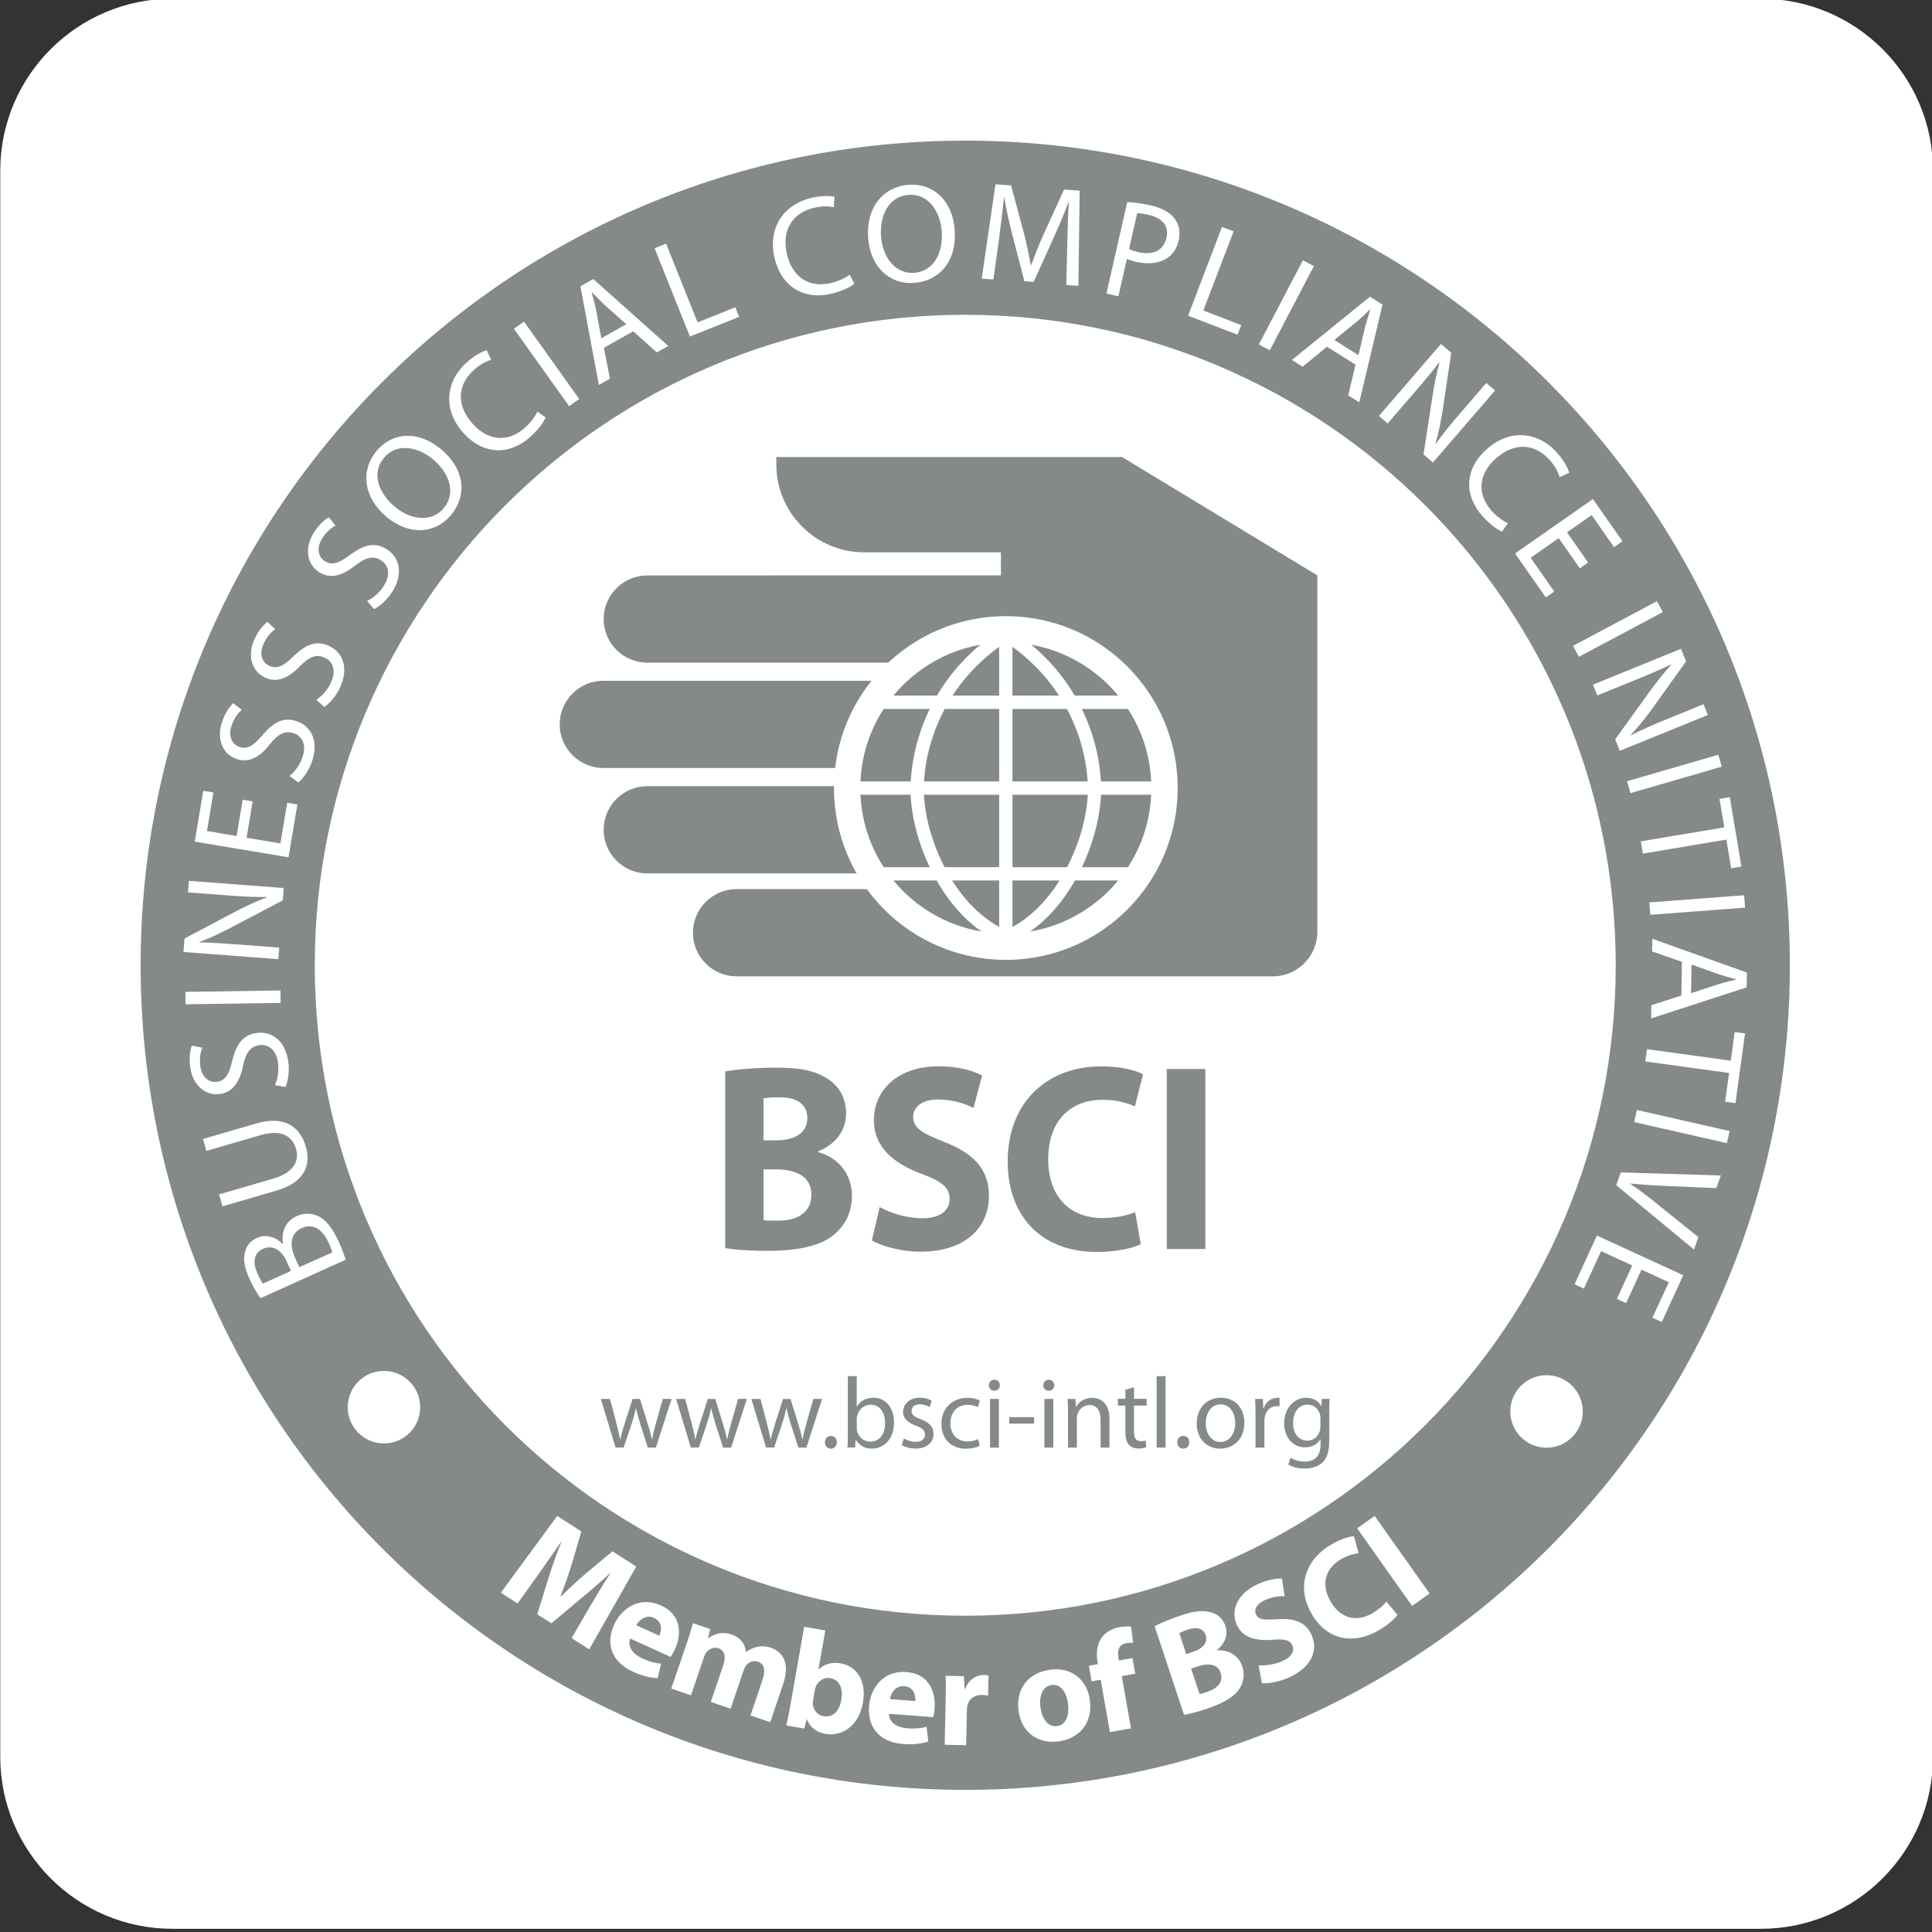 <?xml version="1.0" encoding="UTF-8" standalone="no"?>
<!DOCTYPE svg PUBLIC "-//W3C//DTD SVG 1.1//EN" "http://www.w3.org/Graphics/SVG/1.1/DTD/svg11.dtd">
<svg width="100%" height="100%" viewBox="0 0 138 138" version="1.1" xmlns="http://www.w3.org/2000/svg" xmlns:xlink="http://www.w3.org/1999/xlink" xml:space="preserve" xmlns:serif="http://www.serif.com/" style="fill-rule:evenodd;clip-rule:evenodd;stroke-linejoin:round;stroke-miterlimit:2;">
    <rect x="0" y="0" width="138" height="138" fill="#333333" stroke="none"/>
    <rect id="ArtBoard1" x="0" y="0" width="138" height="138" style="fill:none;"/>
    <clipPath id="_clip1">
        <rect id="ArtBoard11" serif:id="ArtBoard1" x="0" y="0" width="138" height="138"/>
    </clipPath>
    <g clip-path="url(#_clip1)">
        <g transform="matrix(1.232,0,0,2.09,-200.923,-1452.76)">
            <g transform="matrix(0.812,0,0,0.478,163.102,695.056)">
                <path d="M138,12.298C138,5.51 132.49,0 125.702,0L12.298,0C5.51,0 0,5.51 0,12.298L0,125.702C0,132.49 5.51,138 12.298,138L125.702,138C132.49,138 138,132.49 138,125.702L138,12.298Z" style="fill:white;"/>
            </g>
        </g>
        <g transform="matrix(0.417,0,0,0.417,10.045,9.82)">
            <path d="M141.25,0.54C219.26,0.54 282.5,63.78 282.5,141.79C282.5,219.8 219.26,283.04 141.25,283.04C63.24,283.04 0,219.8 0,141.79C0,63.78 63.24,0.54 141.25,0.54ZM141.25,30.37C79.72,30.37 29.83,80.25 29.83,141.79C29.83,203.32 79.71,253.21 141.25,253.21C202.78,253.21 252.67,203.33 252.67,141.79C252.67,80.25 202.78,30.37 141.25,30.37Z" style="fill:rgb(132,137,138);"/>
            <path d="M35.12,192.23C34.92,191.55 34.55,190.5 33.95,189.18C32.86,186.76 31.66,185.28 30.26,184.7C29.19,184.26 27.99,184.19 26.71,184.77C24.51,185.76 24.09,187.94 24.39,189.5L24.32,189.53C23.07,188.24 21.38,187.84 19.93,188.49C18.76,189.02 18.1,189.9 17.88,190.93C17.54,192.17 17.77,193.55 18.63,195.47C19.23,196.79 19.97,198.07 20.54,198.82L35.12,192.23ZM20.95,196.32C20.74,196.04 20.45,195.57 20.05,194.68C19.17,192.74 19.29,191.12 21.01,190.35C22.44,189.7 24.06,190.41 24.96,192.41L25.75,194.15L20.95,196.32ZM27.18,193.51L26.46,191.93C25.52,189.84 25.59,187.71 27.59,186.81C29.75,185.84 31.3,187.33 32.2,189.32C32.51,190 32.72,190.54 32.84,190.97L27.18,193.51ZM14.03,183.08L23.24,180.4C28.11,178.98 29.22,176.04 28.29,172.84C27.31,169.45 24.62,167.49 19.82,168.89L10.68,171.55L11.27,173.59L20.55,170.89C23.98,169.89 25.95,170.95 26.62,173.25C27.23,175.34 26.19,177.32 22.71,178.34L13.43,181.04L14.03,183.08ZM24.81,162.64C25.27,161.7 25.51,159.93 25.3,158.38C24.78,154.57 22.35,153.05 19.88,153.39C17.51,153.72 16.41,155.26 15.7,158.13C15.14,160.47 14.54,161.56 13.05,161.76C11.95,161.91 10.52,161.25 10.22,159.05C10.02,157.59 10.33,156.45 10.57,155.91L8.77,155.57C8.48,156.32 8.27,157.59 8.49,159.22C8.92,162.36 11.07,164.18 13.59,163.84C15.84,163.53 17,161.71 17.55,158.96C18.06,156.67 18.83,155.69 20.34,155.48C21.97,155.26 23.24,156.35 23.53,158.48C23.73,159.92 23.46,161.32 23.01,162.33L24.81,162.64ZM7.7,148.48L23.98,148.24L23.95,146.11L7.67,146.35L7.7,148.48ZM23.74,138.77L16.8,138.24C14.1,138.04 12.15,137.91 10.09,137.88L10.07,137.81C11.89,137.15 13.83,136.21 15.72,135.21L24.35,130.68L24.51,128.56L8.27,127.33L8.12,129.31L14.94,129.83C17.45,130.02 19.42,130.12 21.61,130.09L21.63,130.16C19.91,130.78 18.13,131.61 16.13,132.65L7.52,137.21L7.34,139.52L23.58,140.75L23.74,138.77ZM17.48,113.43L16.44,119.65L11.36,118.8L12.47,112.2L10.73,111.91L9.27,120.61L25.33,123.3L26.85,114.25L25.11,113.96L23.94,120.92L18.15,119.95L19.19,113.73L17.48,113.43ZM26.99,110.48C27.82,109.85 28.84,108.38 29.35,106.9C30.6,103.27 29.12,100.82 26.77,100C24.51,99.22 22.83,100.1 20.9,102.34C19.34,104.18 18.31,104.87 16.9,104.38C15.85,104.02 14.87,102.78 15.6,100.68C16.08,99.29 16.87,98.41 17.33,98.03L15.87,96.91C15.28,97.45 14.51,98.48 13.97,100.04C12.94,103.03 14.03,105.63 16.43,106.46C18.58,107.2 20.44,106.11 22.17,103.89C23.66,102.08 24.79,101.55 26.23,102.05C27.78,102.59 28.42,104.14 27.72,106.17C27.25,107.54 26.37,108.67 25.52,109.37L26.99,110.48ZM31.45,97.55L30.1,96.32C31.02,95.71 32,94.67 32.61,93.35C33.51,91.4 33.02,89.79 31.53,89.1C30.15,88.46 28.97,88.88 27.31,90.54C25.37,92.57 23.41,93.48 21.34,92.53C19.04,91.47 18.2,88.77 19.52,85.9C20.21,84.41 21.07,83.45 21.72,82.97L23.06,84.22C22.56,84.55 21.69,85.35 21.08,86.68C20.15,88.7 21.01,90.02 22.02,90.49C23.38,91.12 24.48,90.53 26.2,88.85C28.34,86.8 30.1,86.1 32.27,87.09C34.53,88.13 35.76,90.72 34.16,94.21C33.5,95.64 32.34,97 31.45,97.55ZM39.98,80.78C40.93,80.35 42.26,79.16 43.09,77.83C45.14,74.58 44.25,71.85 42.15,70.53C40.13,69.26 38.29,69.73 35.9,71.48C33.97,72.92 32.81,73.36 31.54,72.56C30.6,71.97 29.93,70.54 31.11,68.66C31.9,67.41 32.86,66.74 33.4,66.48L32.24,65.06C31.54,65.45 30.56,66.28 29.68,67.67C27.99,70.35 28.47,73.13 30.61,74.48C32.53,75.69 34.59,75.05 36.79,73.29C38.66,71.87 39.88,71.61 41.16,72.42C42.55,73.3 42.82,74.95 41.68,76.77C40.91,78 39.8,78.9 38.8,79.39L39.98,80.78ZM53.17,64.67L53.15,64.69C50.37,68 45.89,68.15 42.11,64.98C38.15,61.65 37.61,57.04 40.41,53.71C43.29,50.29 47.74,50.28 51.44,53.39C55.73,56.97 55.83,61.5 53.17,64.67ZM51.91,63.51C49.78,66.04 46.15,65.45 43.52,63.24C40.82,60.97 39.44,57.54 41.69,54.86C43.94,52.18 47.62,53.06 50.1,55.14C52.93,57.52 54.07,60.93 51.92,63.49L51.91,63.51ZM67.95,46.95C67.59,47.82 66.78,48.88 65.8,49.74C62.85,52.34 59.45,51.96 56.81,48.97C54,45.78 54.29,42.27 57.15,39.75C58.17,38.86 59.21,38.32 60.04,38.1L59.29,36.44C58.7,36.61 57.43,37.14 55.93,38.47C52.14,41.81 51.82,46.67 55.19,50.49C58.72,54.5 63.21,54.4 66.65,51.37C68.14,50.06 69.06,48.73 69.37,47.95L67.95,46.95ZM63.94,32.77L65.67,31.54L75.13,44.8L73.4,46.03L63.94,32.77ZM84.38,33.2L88.41,36.81L90.37,35.71L77.54,24.25L75.33,25.49L78.49,42.39L80.39,41.32L79.35,36.03L84.38,33.2ZM78.92,34.39L78,29.5C77.79,28.48 77.52,27.47 77.25,26.54L77.31,26.5C77.98,27.2 78.67,27.93 79.48,28.69L83.19,31.98L78.92,34.39ZM94.09,34.1L88.04,18.98L90.01,18.19L95.4,31.67L101.86,29.09L102.52,30.73L94.09,34.1ZM121.46,23.49C120.73,24.08 119.52,24.63 118.25,24.93C114.41,25.82 111.61,23.86 110.71,19.98C109.75,15.84 111.68,12.89 115.4,12.03C116.72,11.73 117.89,11.75 118.73,11.96L118.86,10.15C118.26,10.02 116.89,9.89 114.94,10.34C110.02,11.48 107.43,15.6 108.57,20.56C109.77,25.76 113.77,27.82 118.24,26.78C120.17,26.33 121.61,25.6 122.26,25.06L121.46,23.49ZM132.57,24.9C136.69,24.59 139.86,21.34 139.44,15.78C139.07,10.96 135.95,7.78 131.49,8.12C127.15,8.45 124.23,12.06 124.62,17.22C124.99,22.13 128.23,25.23 132.54,24.91L132.57,24.9ZM132.51,23.18C129.21,23.43 127.09,20.42 126.83,17C126.56,13.48 128.05,10.1 131.54,9.83C135.03,9.57 136.97,12.81 137.22,16.04C137.5,19.73 135.85,22.93 132.53,23.18L132.51,23.18ZM158.56,25.26L160.63,25.42L160.85,9.11L158.18,8.91L154.69,16.54C153.81,18.53 153.1,20.3 152.54,21.9L152.49,21.9C152.18,20.18 151.79,18.33 151.27,16.28L149.1,8.22L146.43,8.02L144.07,24.17L146.07,24.32L147.03,17.39C147.36,14.97 147.69,12.25 147.89,10.24L147.94,10.24C148.25,12.2 148.72,14.35 149.32,16.69L151.38,24.62L152.97,24.74L156.43,17.08C157.42,14.93 158.23,12.9 158.95,11.07L159,11.07C158.85,13.07 158.78,15.85 158.73,18.1L158.56,25.26ZM165.43,26.73L167.48,27.2L168.94,20.79C169.38,21.01 169.94,21.17 170.56,21.31C172.56,21.76 174.46,21.58 175.81,20.67C176.82,20.04 177.5,19.01 177.83,17.57C178.14,16.18 177.86,14.91 177.16,13.96C176.41,12.9 175.03,12.09 173.01,11.63C171.36,11.26 170.03,11.1 169,11.07L165.43,26.73ZM170.7,12.98C171.07,12.97 171.77,13.05 172.67,13.25C174.93,13.76 176.19,15.11 175.71,17.2C175.22,19.36 173.44,20.21 170.97,19.65C170.29,19.49 169.73,19.32 169.31,19.1L170.7,12.98ZM179.42,30.53L187.9,33.78L188.53,32.13L182.03,29.64L187.22,16.08L185.23,15.32L179.42,30.53ZM199.09,21.03L191.54,35.46L193.42,36.45L200.97,22.03L199.09,21.03ZM208.1,38.92L203.21,35.84L199.05,39.27L197.21,38.11L210.57,27.28L212.72,28.63L208.75,45.37L206.85,44.17L208.1,38.92ZM204.46,34.68L208.61,37.29L209.74,32.46C210.02,31.38 210.33,30.43 210.63,29.51L210.57,29.47C209.88,30.15 209.12,30.87 208.33,31.54L204.46,34.68ZM213.61,48.99L218.15,43.72C219.92,41.67 221.18,40.17 222.42,38.54L222.49,38.57C221.94,40.43 221.55,42.55 221.23,44.66L219.75,54.29L221.36,55.68L232,43.34L230.5,42.05L226.04,47.23C224.4,49.13 223.14,50.67 221.87,52.44L221.8,52.41C222.32,50.66 222.71,48.73 223.06,46.51L224.5,36.88L222.74,35.37L212.11,47.7L213.61,48.99ZM234.2,66.07L233.2,67.5C232.42,67.19 231.09,66.27 229.78,64.78C226.75,61.34 226.65,56.84 230.66,53.32C234.49,49.95 239.34,50.28 242.68,54.07C244.01,55.57 244.54,56.84 244.71,57.43L243.05,58.18C242.83,57.34 242.3,56.3 241.4,55.29C238.88,52.43 235.37,52.13 232.18,54.95C229.19,57.58 228.8,60.98 231.4,63.94C232.28,64.9 233.34,65.71 234.2,66.07ZM247.94,72.81L244.33,67.64L248.55,64.69L252.38,70.17L253.82,69.16L248.77,61.93L235.43,71.26L240.69,78.78L242.14,77.77L238.1,71.99L242.91,68.63L246.52,73.8L247.94,72.81ZM259.73,79.42L245.36,87.08L246.36,88.96L260.73,81.3L259.73,79.42ZM249.52,95.57L248.77,93.73L263.85,87.59L264.72,89.74L259.05,97.66C257.73,99.48 256.5,101.02 255.24,102.34L255.29,102.4C257.23,101.4 259.05,100.61 261.38,99.66L267.71,97.08L268.46,98.92L253.38,105.06L252.58,103.09L258.28,95.19C259.53,93.46 260.84,91.75 262.18,90.34L262.13,90.28C260.27,91.17 258.47,91.93 255.96,92.95L249.52,95.57ZM270.25,105.73L254.61,110.27L255.2,112.31L270.84,107.77L270.25,105.73ZM256.97,120.57L257.32,122.67L271.62,120.27L272.44,125.18L274.2,124.88L272.21,112.99L270.45,113.29L271.27,118.17L256.97,120.57ZM274.67,129.8L258.43,131.03L258.59,133.15L274.83,131.92L274.67,129.8ZM263.92,146.98L258.77,148.64L258.74,150.89L275.1,145.58L275.14,143.04L258.94,137.26L258.91,139.43L264.01,141.2L263.92,146.98ZM265.65,141.67L270.34,143.34C271.33,143.67 272.34,143.95 273.27,144.18L273.27,144.25C272.32,144.48 271.35,144.7 270.29,145.03L265.58,146.58L265.65,141.67ZM258.02,156.16L257.73,158.27L272.09,160.24L271.41,165.17L273.18,165.41L274.82,153.47L273.05,153.23L272.38,158.14L258.02,156.16ZM272.18,170.19L256.3,166.58L255.83,168.65L271.71,172.26L272.18,170.19ZM252.75,179.46L266.07,190.48L266.84,188.37L260.22,183.04C258.48,181.61 256.77,180.3 255.15,179.22L255.17,179.17C257.1,179.38 259.19,179.5 261.49,179.61L269.9,179.96L270.68,177.8L253.55,177.27L252.75,179.46ZM254.45,199.67L252.87,198.94L255.5,193.21L250.17,190.76L247.22,197.17L245.62,196.43L249.45,188.09L264.24,194.89L260.56,202.9L258.96,202.16L261.76,196.08L257.08,193.93L254.45,199.67Z" style="fill:white;"/>
            <path d="M73.83,257.04L76.84,258.97L84.9,244.79L80.83,242.18L76.46,245.81C75.01,247.04 73.39,248.55 72,249.9L71.92,249.85C72.65,248.05 73.33,246.08 73.9,244.21L75.49,238.77L71.36,236.12L61.7,249.27L64.57,251.11L68.17,246.07C69.35,244.41 70.78,242.35 72.03,240.54L72.07,240.57C71.27,242.58 70.46,244.82 69.87,246.73L67.94,252.96L70.36,254.51L75.46,250.23C77.02,248.96 78.84,247.38 80.41,245.91L80.45,245.94C79.17,247.93 77.95,249.97 76.96,251.65L73.83,257.04ZM90.79,260.27L83.86,257.12C83.32,258.55 84.4,259.83 85.97,260.54C87.11,261.06 88.11,261.33 89.15,261.43L88.56,263.9C87.25,263.86 85.81,263.47 84.36,262.81C80.71,261.15 79.58,258.09 81.11,254.73C82.35,252 85.41,249.76 89.15,251.46C92.63,253.04 92.72,256.34 91.51,259C91.24,259.58 90.94,260.05 90.79,260.27ZM84.88,254.83C85.37,253.99 86.53,252.95 87.94,253.59C89.48,254.29 89.21,255.81 88.84,256.63L84.88,254.83ZM90.89,265.69L94.28,266.84L96.49,260.32C96.59,260.02 96.72,259.71 96.93,259.47C97.32,258.99 98.08,258.48 98.97,258.78C100.09,259.16 100.27,260.29 99.8,261.69L97.67,267.98L101.06,269.13L103.28,262.59C103.38,262.29 103.54,261.96 103.7,261.74C104.18,261.16 104.91,260.8 105.74,261.08C106.86,261.46 107.07,262.58 106.52,264.2L104.46,270.29L107.85,271.44L110.08,264.85C111.22,261.49 110.11,259.43 107.96,258.7C107.14,258.42 106.38,258.39 105.65,258.53C104.99,258.66 104.36,258.96 103.72,259.41L103.67,259.39C103.58,258.06 102.72,256.93 101.25,256.43C99.35,255.79 97.99,256.5 97.26,257.07L97.19,257.05L97.56,255.49L94.61,254.49C94.31,255.51 93.97,256.7 93.49,258.09L90.89,265.69ZM111.3,268.54L113.66,255.1L117.28,255.73L116.11,262.39L116.16,262.4C117.03,261.52 118.35,261.09 119.97,261.38C122.75,261.87 124.37,264.53 123.72,268.1C122.98,272.29 119.98,273.92 117.31,273.45C115.95,273.21 114.71,272.48 114.14,270.96L114.09,270.95L113.66,272.54L110.59,272C110.78,271.24 111.07,269.84 111.3,268.54ZM115.48,265.98L115.18,267.69C115.14,267.93 115.12,268.15 115.14,268.34C115.21,269.33 115.91,270.24 116.96,270.42C118.51,270.69 119.67,269.67 120.03,267.57C120.35,265.76 119.79,264.19 118.1,263.9C117.12,263.73 116.09,264.31 115.67,265.31C115.58,265.53 115.52,265.74 115.48,265.98ZM135.77,270.58C135.84,270.32 135.95,269.77 136,269.14C136.22,266.22 135,263.15 131.2,262.86C127.1,262.55 125,265.71 124.77,268.7C124.49,272.39 126.6,274.87 130.6,275.18C132.19,275.3 133.68,275.17 134.92,274.76L134.63,272.24C133.62,272.5 132.59,272.59 131.34,272.5C129.63,272.37 128.17,271.53 128.19,270.01L135.77,270.58ZM128.35,267.49C128.52,266.53 129.25,265.16 130.8,265.28C132.49,265.41 132.76,266.93 132.69,267.82L128.35,267.49ZM137.73,275.31L141.4,275.39L141.53,269.4C141.54,269.11 141.57,268.82 141.62,268.58C141.89,267.45 142.82,266.75 144.17,266.78C144.58,266.79 144.87,266.84 145.16,266.9L145.24,263.45C144.98,263.4 144.81,263.37 144.47,263.36C143.31,263.33 141.87,264.03 141.23,265.75L141.13,265.75L141.03,263.57L137.89,263.5C137.94,264.52 137.94,265.65 137.9,267.39L137.73,275.31ZM155.85,262.45C152.06,262.94 149.89,265.69 150.38,269.49C150.87,273.28 153.8,275.19 157.23,274.74C160.37,274.33 163.16,271.97 162.6,267.68C162.13,264.14 159.42,261.98 155.85,262.45ZM156.07,265.07C157.72,264.85 158.62,266.54 158.85,268.27C159.13,270.4 158.42,271.93 156.99,272.12C155.43,272.32 154.4,270.92 154.14,268.91C153.9,267.18 154.34,265.3 156.07,265.07ZM169.64,272.51L166.02,273.15L164.45,264.18L162.9,264.45L162.43,261.78L163.98,261.51L163.9,261.06C163.65,259.66 163.81,258.03 164.67,256.9C165.45,255.88 166.63,255.35 167.7,255.17C168.49,255.03 169.12,255.04 169.65,255.07L170,257.88C169.67,257.84 169.28,257.83 168.8,257.92C167.61,258.13 167.27,259.14 167.47,260.29L167.57,260.88L169.9,260.47L170.37,263.14L168.06,263.55L169.64,272.51ZM178.73,270.19C179.55,270.05 180.87,269.73 182.59,269.16C185.66,268.14 187.37,267.01 188.2,265.74C188.9,264.64 189.18,263.33 188.71,261.91C188.05,259.94 186.3,259.02 184.38,259.15L184.36,259.1C185.88,257.86 186.27,256.33 185.82,254.98C185.35,253.56 184.24,252.76 182.97,252.54C181.6,252.26 180.23,252.48 178.1,253.19C176.33,253.78 174.55,254.55 173.69,255.01L178.73,270.19ZM177.91,256.18C178.17,256.04 178.59,255.85 179.37,255.59C180.95,255.06 182.05,255.39 182.44,256.56C182.82,257.71 182.11,258.78 180.25,259.4L179.1,259.78L177.91,256.18ZM179.94,262.28L181.13,261.88C182.87,261.3 184.48,261.46 184.99,262.99C185.53,264.62 184.34,265.7 182.76,266.23C182.16,266.43 181.75,266.57 181.39,266.63L179.94,262.28ZM192.06,264.77L191.5,261.71C192.59,261.77 194.21,261.6 195.64,260.95C197.18,260.25 197.71,259.25 197.27,258.28C196.85,257.36 195.91,257.15 193.85,257.33C190.99,257.56 188.74,256.94 187.77,254.78C186.63,252.25 187.9,249.37 191.37,247.8C193.07,247.03 194.43,246.82 195.49,246.84L195.95,249.86C195.25,249.83 193.98,249.9 192.55,250.55C191.1,251.21 190.7,252.21 191.04,252.96C191.47,253.91 192.47,253.96 194.74,253.81C197.8,253.59 199.63,254.41 200.57,256.5C201.69,258.99 200.76,261.96 196.68,263.8C194.99,264.56 193.11,264.86 192.06,264.77ZM213.39,250.8C212.9,251.44 211.95,252.23 210.97,252.8C208.14,254.42 205.44,253.59 203.82,250.76C202.02,247.61 203.12,244.96 205.64,243.52C206.79,242.86 207.84,242.6 208.62,242.51L207.85,239.61C207.1,239.62 205.67,240.02 204.01,240.97C199.73,243.42 197.81,248.04 200.57,252.87C202.87,256.9 207.14,258.52 212.03,255.73C213.73,254.76 214.88,253.66 215.29,253.06L213.39,250.8ZM208.38,238.24L211.38,236.12L220.79,249.41L217.79,251.53L208.38,238.24Z" style="fill:white;"/>
            <path d="M78.83,216.06L81.35,224.4L82.73,224.4L84.07,220.44C84.36,219.54 84.62,218.67 84.83,217.67L84.86,217.67C85.07,218.65 85.31,219.48 85.6,220.43L86.88,224.41L88.26,224.41L90.95,216.07L89.45,216.07L88.26,220.26C87.98,221.24 87.76,222.12 87.62,222.97L87.57,222.97C87.38,222.13 87.14,221.23 86.83,220.25L85.54,216.08L84.26,216.08L82.9,220.32C82.62,221.23 82.35,222.13 82.16,222.97L82.11,222.97C81.96,222.11 81.73,221.23 81.51,220.3L80.39,216.08L78.83,216.08L78.83,216.06ZM91.72,216.06L94.24,224.4L95.62,224.4L96.96,220.44C97.25,219.54 97.51,218.67 97.72,217.67L97.75,217.67C97.96,218.65 98.2,219.48 98.49,220.43L99.77,224.41L101.15,224.41L103.84,216.07L102.34,216.07L101.15,220.26C100.87,221.24 100.65,222.12 100.51,222.97L100.46,222.97C100.27,222.13 100.03,221.23 99.72,220.25L98.43,216.08L97.15,216.08L95.79,220.32C95.51,221.23 95.24,222.13 95.05,222.97L95,222.97C94.85,222.11 94.62,221.23 94.4,220.3L93.28,216.08L91.72,216.08L91.72,216.06ZM104.61,216.06L107.13,224.4L108.51,224.4L109.85,220.44C110.14,219.54 110.4,218.67 110.61,217.67L110.64,217.67C110.85,218.65 111.09,219.48 111.38,220.43L112.66,224.41L114.04,224.41L116.73,216.07L115.23,216.07L114.04,220.26C113.76,221.24 113.54,222.12 113.4,222.97L113.35,222.97C113.16,222.13 112.92,221.23 112.61,220.25L111.32,216.08L110.04,216.08L108.68,220.32C108.4,221.23 108.13,222.13 107.94,222.97L107.89,222.97C107.74,222.11 107.51,221.23 107.29,220.3L106.17,216.08L104.61,216.08L104.61,216.06ZM118.23,224.59C118.85,224.59 119.26,224.12 119.26,223.5C119.26,222.86 118.85,222.41 118.24,222.41C117.64,222.41 117.21,222.88 117.21,223.5C117.21,224.12 117.62,224.59 118.21,224.59L118.23,224.59ZM121.14,222.25C121.14,222.99 121.12,223.84 121.07,224.4L122.38,224.4L122.47,223.02L122.5,223.02C123.14,224.12 124.09,224.59 125.29,224.59C127.15,224.59 129.05,223.11 129.05,220.11C129.05,217.59 127.6,215.87 125.53,215.87C124.19,215.87 123.22,216.46 122.69,217.39L122.66,217.39L122.66,212.17L121.14,212.17L121.14,222.25ZM122.66,219.56C122.66,219.32 122.69,219.11 122.75,218.92C123.04,217.78 124.01,217.06 125.04,217.06C126.66,217.06 127.52,218.49 127.52,220.18C127.52,222.09 126.59,223.39 124.99,223.39C123.9,223.39 123.01,222.67 122.72,221.61C122.69,221.44 122.67,221.25 122.67,221.06L122.67,219.56L122.66,219.56ZM130.38,223.99C130.97,224.33 131.81,224.58 132.72,224.58C134.67,224.58 135.82,223.55 135.82,222.06C135.82,220.82 135.06,220.1 133.63,219.56C132.54,219.13 132.06,218.82 132.06,218.13C132.06,217.51 132.54,216.99 133.44,216.99C134.22,216.99 134.82,217.28 135.15,217.47L135.51,216.38C135.06,216.09 134.32,215.86 133.48,215.86C131.71,215.86 130.6,216.96 130.6,218.31C130.6,219.29 131.31,220.12 132.82,220.67C133.92,221.08 134.35,221.46 134.35,222.19C134.35,222.9 133.83,223.43 132.75,223.43C131.99,223.43 131.2,223.12 130.73,222.84L130.38,223.99ZM143.46,222.96C143.03,223.15 142.46,223.36 141.6,223.36C139.95,223.36 138.7,222.17 138.7,220.24C138.7,218.52 139.73,217.09 141.65,217.09C142.48,217.09 143.05,217.3 143.41,217.49L143.75,216.34C143.34,216.12 142.54,215.89 141.65,215.89C138.93,215.89 137.17,217.77 137.17,220.34C137.17,222.89 138.81,224.6 141.32,224.6C142.44,224.6 143.32,224.31 143.72,224.12L143.46,222.96ZM147.01,224.41L147.01,216.07L145.49,216.07L145.49,224.41L147.01,224.41ZM146.23,214.67C146.82,214.67 147.18,214.24 147.18,213.74C147.18,213.21 146.8,212.79 146.25,212.79C145.68,212.79 145.3,213.2 145.3,213.74C145.3,214.24 145.66,214.67 146.21,214.67L146.23,214.67ZM148.78,219.2L148.78,220.3L153.04,220.3L153.04,219.2L148.78,219.2ZM156.33,224.41L156.33,216.07L154.81,216.07L154.81,224.41L156.33,224.41ZM155.55,214.67C156.14,214.67 156.5,214.24 156.5,213.74C156.5,213.21 156.12,212.79 155.57,212.79C155,212.79 154.62,213.2 154.62,213.74C154.62,214.24 154.98,214.67 155.53,214.67L155.55,214.67ZM158.85,224.41L160.37,224.41L160.37,219.38C160.37,219.14 160.4,218.86 160.47,218.67C160.75,217.83 161.52,217.12 162.5,217.12C163.93,217.12 164.43,218.26 164.43,219.6L164.43,224.41L165.95,224.41L165.95,219.43C165.95,216.57 164.16,215.88 163,215.88C161.62,215.88 160.66,216.66 160.24,217.43L160.21,217.43L160.12,216.07L158.78,216.07C158.83,216.76 158.85,217.45 158.85,218.33L158.85,224.41ZM168.68,214.53L168.68,216.06L167.39,216.06L167.39,217.21L168.68,217.21L168.68,221.74C168.68,222.72 168.85,223.46 169.27,223.93C169.63,224.33 170.2,224.57 170.91,224.57C171.5,224.57 171.96,224.47 172.25,224.36L172.18,223.21C171.96,223.28 171.71,223.31 171.3,223.31C170.46,223.31 170.16,222.72 170.16,221.69L170.16,217.21L172.33,217.21L172.33,216.06L170.16,216.06L170.16,214.06L168.68,214.53ZM174.04,224.41L175.56,224.41L175.56,212.17L174.04,212.17L174.04,224.41ZM178.59,224.59C179.21,224.59 179.62,224.12 179.62,223.5C179.62,222.86 179.21,222.41 178.6,222.41C177.99,222.41 177.57,222.88 177.57,223.5C177.57,224.12 177.98,224.59 178.57,224.59L178.59,224.59ZM184.92,224.59C186.9,224.59 189.06,223.25 189.06,220.14C189.06,217.61 187.44,215.87 185.04,215.87C182.75,215.87 180.9,217.51 180.9,220.3C180.9,222.94 182.66,224.59 184.9,224.59L184.92,224.59ZM184.95,223.46C183.48,223.46 182.45,222.08 182.45,220.25C182.45,218.66 183.23,217.01 185,217.01C186.79,217.01 187.5,218.79 187.5,220.2C187.5,222.1 186.41,223.46 184.97,223.46L184.95,223.46ZM190.97,224.41L192.49,224.41L192.49,219.95C192.49,219.71 192.51,219.47 192.54,219.24C192.75,218.12 193.51,217.31 194.57,217.31C194.78,217.31 194.93,217.33 195.09,217.34L195.09,215.91C194.95,215.89 194.83,215.88 194.68,215.88C193.66,215.88 192.73,216.59 192.35,217.71L192.3,217.71L192.23,216.07L190.9,216.07C190.95,216.85 190.97,217.69 190.97,218.67L190.97,224.41ZM203.6,218.34C203.6,217.34 203.62,216.65 203.67,216.07L202.33,216.07L202.28,217.33L202.25,217.33C201.87,216.62 201.1,215.88 199.65,215.88C197.72,215.88 195.88,217.47 195.88,220.29C195.88,222.62 197.36,224.37 199.43,224.37C200.72,224.37 201.64,223.75 202.08,222.97L202.11,222.97L202.11,223.88C202.11,226 200.97,226.81 199.42,226.81C198.39,226.81 197.52,226.5 196.97,226.14L196.59,227.31C197.26,227.76 198.36,228 199.36,228C200.41,228 201.58,227.74 202.41,227C203.2,226.26 203.6,225.1 203.6,223.17L203.6,218.34ZM202.08,220.84C202.08,221.12 202.05,221.41 201.96,221.65C201.65,222.63 200.81,223.22 199.86,223.22C198.24,223.22 197.4,221.84 197.4,220.22C197.4,218.27 198.43,217.05 199.88,217.05C201,217.05 201.72,217.77 202,218.67C202.07,218.88 202.09,219.1 202.09,219.34L202.09,220.84L202.08,220.84Z" style="fill:rgb(132,137,138);"/>
            <path d="M100.14,190.25C101.62,190.48 104.05,190.71 107.3,190.71C113.12,190.71 116.68,189.7 118.8,187.92C120.62,186.36 121.84,184.17 121.84,181.33C121.84,177.4 119.37,174.7 116.02,173.78L116.02,173.69C119.32,172.36 120.84,169.85 120.84,167.15C120.84,164.31 119.41,162.21 117.37,161.07C115.2,159.74 112.73,159.33 108.69,159.33C105.35,159.33 101.88,159.65 100.14,159.97L100.14,190.25ZM106.69,164.59C107.21,164.5 108.04,164.41 109.51,164.41C112.5,164.41 114.2,165.65 114.2,167.98C114.2,170.27 112.38,171.78 108.86,171.78L106.69,171.78L106.69,164.59ZM106.69,176.76L108.95,176.76C112.25,176.76 114.9,177.99 114.9,181.06C114.9,184.31 112.25,185.54 109.26,185.54C108.13,185.54 107.35,185.54 106.7,185.45L106.7,176.76L106.69,176.76ZM125.26,188.93C126.91,189.89 130.21,190.85 133.55,190.85C141.58,190.85 145.31,186.46 145.31,181.29C145.31,176.94 142.92,174.11 137.76,172.1C133.94,170.59 132.33,169.72 132.33,167.75C132.33,166.19 133.72,164.78 136.58,164.78C139.4,164.78 141.53,165.65 142.66,166.24L144.14,160.66C142.4,159.79 140.02,159.1 136.67,159.1C129.81,159.1 125.6,163.08 125.6,168.34C125.6,172.82 128.81,175.66 133.67,177.49C137.19,178.77 138.57,179.87 138.57,181.79C138.57,183.8 136.96,185.13 133.93,185.13C131.11,185.13 128.33,184.17 126.59,183.21L125.26,188.93ZM170.35,184.08C169,184.67 166.83,185.09 164.79,185.09C158.93,185.09 155.46,181.2 155.46,175.03C155.46,168.17 159.54,164.83 164.75,164.83C167.14,164.83 169,165.38 170.31,165.97L171.7,160.48C170.53,159.79 167.92,159.11 164.49,159.11C155.64,159.11 148.52,164.92 148.52,175.44C148.52,184.22 153.73,190.9 163.84,190.9C167.36,190.9 170.13,190.17 171.31,189.57L170.35,184.08ZM175.77,159.56L175.77,190.39L182.37,190.39L182.37,159.56L175.77,159.56Z" style="fill:rgb(132,137,138);"/>
            <g>
                <path d="M108.67,75.01L147.36,75.01L147.36,71.06L123.91,71.06C115.65,71.06 108.89,64.3 108.89,56.04L108.89,54.74L168.11,54.74L201.56,75.01L201.56,136.08C201.56,140.27 198.14,143.69 193.95,143.69L102.07,143.69C97.96,143.69 94.6,140.33 94.6,136.22C94.6,132.11 97.96,128.75 102.07,128.75L125.56,128.75L125.56,126.06L86.78,126.06C82.67,126.06 79.31,122.7 79.31,118.59C79.31,114.48 82.67,111.12 86.78,111.12L121.15,111.12L121.15,108L79.25,108C75.14,108 71.78,104.64 71.78,100.53C71.78,96.42 75.14,93.06 79.25,93.06L126.48,93.06L131.33,89.96L86.78,89.96C82.67,89.96 79.31,86.6 79.31,82.49C79.31,78.38 82.67,75.02 86.78,75.02L108.67,75.02L108.67,75.01Z" style="fill:rgb(132,137,138);"/>
                <path d="M148.2,81.99C164.46,81.99 177.64,95.17 177.64,111.43C177.64,127.69 164.46,140.87 148.2,140.87C131.94,140.87 118.76,127.69 118.76,111.43C118.76,95.18 131.94,81.99 148.2,81.99ZM167.45,127.27L128.95,127.27C133.52,132.82 140.45,136.36 148.2,136.36C155.95,136.36 162.88,132.82 167.45,127.27ZM127.28,124.99L169.12,124.99C171.46,121.39 172.89,117.14 173.1,112.58L123.3,112.58C123.51,117.14 124.94,121.39 127.28,124.99ZM123.3,110.3L173.1,110.3C172.89,105.73 171.46,101.49 169.12,97.89L127.28,97.89C124.94,101.48 123.51,105.73 123.3,110.3ZM128.95,95.6L167.45,95.6C162.88,90.05 155.95,86.51 148.2,86.51C140.45,86.51 133.52,90.05 128.95,95.6Z" style="fill:white;"/>
                <path d="M147.06,87.24C143.1,90.13 140.24,93.5 138.25,96.95C135.34,101.98 134.23,107.18 134.15,111.31C134.07,115.67 135.59,121.5 138.56,126.53C140.68,130.13 143.54,133.3 147.06,135.22L147.06,87.24ZM149.34,84.47C154.29,87.76 157.76,91.73 160.12,95.81C163.25,101.21 164.43,106.81 164.52,111.28C164.61,116.02 162.98,122.3 159.8,127.7C157.28,131.98 153.77,135.72 149.34,137.77L149.34,139.16L147.06,139.16L147.06,137.77C142.64,135.72 139.12,131.97 136.6,127.7C133.41,122.3 131.78,116.02 131.88,111.28C131.97,106.81 133.15,101.21 136.28,95.81C138.64,91.73 142.12,87.76 147.06,84.47L147.06,82.96L149.34,82.96L149.34,84.47ZM149.34,135.23C152.86,133.32 155.72,130.14 157.84,126.54C160.81,121.5 162.34,115.68 162.25,111.32C162.17,107.18 161.07,101.99 158.15,96.96C156.15,93.51 153.3,90.14 149.34,87.25L149.34,135.23Z" style="fill:white;"/>
            </g>
            <path d="M41.68,211.28C45.11,211.28 47.89,214.06 47.89,217.49C47.89,220.92 45.11,223.7 41.68,223.7C38.25,223.7 35.47,220.92 35.47,217.49C35.47,214.06 38.25,211.28 41.68,211.28ZM240.82,212.01C244.25,212.01 247.03,214.79 247.03,218.22C247.03,221.65 244.25,224.43 240.82,224.43C237.39,224.43 234.61,221.65 234.61,218.22C234.62,214.78 237.39,212.01 240.82,212.01Z" style="fill:white;"/>
        </g>
    </g>
</svg>
